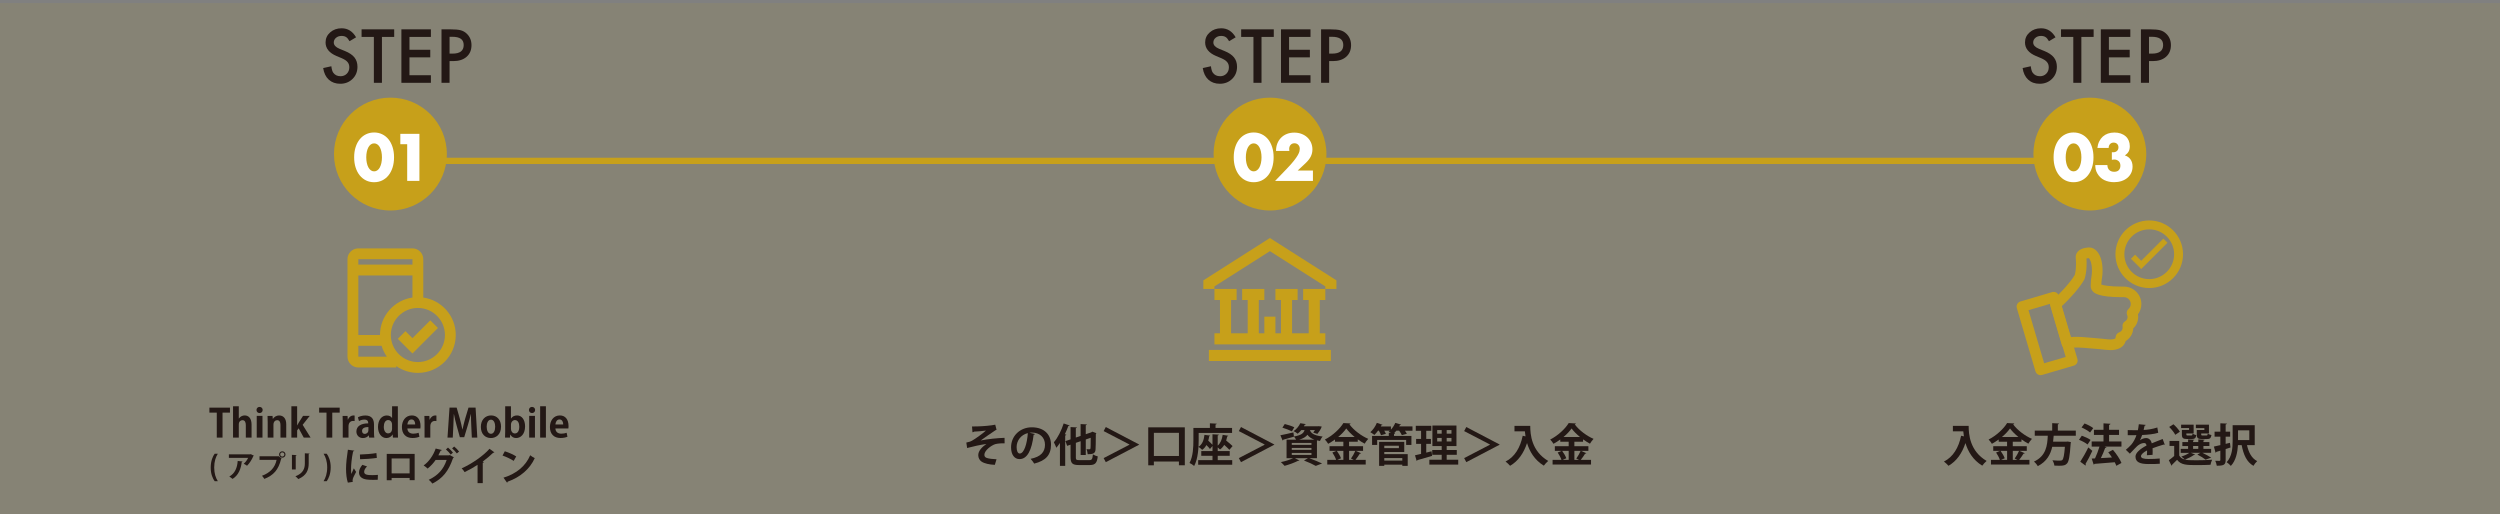 <svg width="797" height="164" viewBox="0 0 797 164" fill="none" xmlns="http://www.w3.org/2000/svg">
<rect x="0" y="0" width="797" height="164" fill="#808080" stroke="none"/>
<g clip-path="url(#clip0_3_32921)">
<path opacity="0.1" d="M798.861 -175.568H-1.105V517.522H798.861V-175.568Z" fill="#C7A01A"/>
<path d="M383.628 89.378V92.114H387.163V91.314L404.84 80.065L422.516 91.314V92.114H426.051V89.378L404.84 75.88L383.628 89.378Z" fill="#C7A01A"/>
<path d="M424.284 111.558H385.396V115.093H424.284V111.558Z" fill="#C7A01A"/>
<path d="M415.445 95.649H417.213V106.255H411.91V95.649H413.678V92.114H406.607V95.649H408.375V106.255H406.607V100.952H403.072V106.255H401.304V95.649H403.072V92.114H396.001V95.649H397.769V106.255H392.466V95.649H394.234V92.114H387.163V95.649H388.931V106.255H387.163V109.79H422.516V106.255H420.748V95.649H422.516V92.114H415.445V95.649Z" fill="#C7A01A"/>
<path d="M129.812 51.289H666.238" stroke="#C7A01A" stroke-width="2" stroke-miterlimit="10"/>
<path d="M124.465 67.105C134.4 67.105 142.454 59.051 142.454 49.116C142.454 39.181 134.4 31.127 124.465 31.127C114.53 31.127 106.477 39.181 106.477 49.116C106.477 59.051 114.53 67.105 124.465 67.105Z" fill="#C7A01A"/>
<path d="M113.516 11.895L111.43 13.132C111.043 12.458 110.668 12.014 110.318 11.808C109.95 11.571 109.475 11.452 108.894 11.452C108.182 11.452 107.589 11.652 107.114 12.058C106.646 12.458 106.408 12.957 106.408 13.557C106.408 14.388 107.027 15.056 108.264 15.568L109.962 16.261C111.349 16.824 112.361 17.504 112.998 18.31C113.635 19.116 113.96 20.103 113.96 21.277C113.96 22.845 113.435 24.138 112.392 25.162C111.337 26.193 110.031 26.705 108.476 26.705C106.996 26.705 105.778 26.268 104.809 25.393C103.86 24.519 103.267 23.282 103.029 21.695L105.634 21.121C105.753 22.12 105.959 22.814 106.252 23.195C106.783 23.932 107.558 24.3 108.57 24.3C109.369 24.3 110.037 24.032 110.568 23.494C111.099 22.957 111.362 22.276 111.362 21.452C111.362 21.121 111.318 20.815 111.224 20.54C111.13 20.265 110.987 20.009 110.793 19.778C110.6 19.547 110.343 19.328 110.037 19.128C109.725 18.928 109.363 18.735 108.932 18.547L107.289 17.86C104.959 16.874 103.791 15.431 103.791 13.532C103.791 12.252 104.279 11.183 105.259 10.321C106.24 9.453 107.458 9.016 108.913 9.016C110.881 9.016 112.411 9.972 113.516 11.889V11.895Z" fill="#231815"/>
<path d="M121.761 11.771V26.399H119.188V11.771H115.271V9.353H125.671V11.771H121.761Z" fill="#231815"/>
<path d="M137.37 11.771H130.537V15.868H137.171V18.285H130.537V23.982H137.37V26.399H127.964V9.353H137.37V11.771Z" fill="#231815"/>
<path d="M143.322 19.478V26.399H140.749V9.353H143.666C145.096 9.353 146.171 9.453 146.901 9.653C147.638 9.853 148.282 10.228 148.844 10.777C149.825 11.733 150.312 12.938 150.312 14.4C150.312 15.962 149.787 17.198 148.744 18.11C147.701 19.022 146.289 19.478 144.515 19.478H143.322ZM143.322 17.092H144.284C146.645 17.092 147.826 16.18 147.826 14.363C147.826 12.545 146.608 11.727 144.172 11.727H143.322V17.092Z" fill="#231815"/>
<path d="M112.904 50.153C112.904 48.96 113.06 47.873 113.373 46.898C113.685 45.924 114.122 45.093 114.684 44.4C115.247 43.713 115.915 43.176 116.696 42.801C117.476 42.426 118.332 42.233 119.269 42.233C120.206 42.233 121.049 42.42 121.836 42.801C122.617 43.176 123.285 43.713 123.847 44.4C124.403 45.087 124.841 45.924 125.153 46.898C125.465 47.873 125.621 48.953 125.621 50.153C125.621 51.352 125.465 52.432 125.153 53.407C124.841 54.381 124.41 55.218 123.847 55.912C123.285 56.605 122.623 57.142 121.836 57.523C121.055 57.898 120.2 58.092 119.269 58.092C118.338 58.092 117.47 57.904 116.696 57.523C115.921 57.142 115.253 56.611 114.684 55.912C114.122 55.218 113.685 54.381 113.373 53.407C113.06 52.432 112.904 51.346 112.904 50.153ZM116.764 50.153C116.764 50.815 116.827 51.421 116.946 51.964C117.064 52.508 117.233 52.976 117.451 53.376C117.67 53.775 117.932 54.081 118.238 54.3C118.545 54.519 118.888 54.631 119.275 54.631C119.663 54.631 119.987 54.525 120.3 54.3C120.612 54.081 120.874 53.775 121.087 53.376C121.299 52.976 121.461 52.508 121.586 51.964C121.705 51.421 121.767 50.815 121.767 50.153C121.767 49.491 121.705 48.904 121.586 48.354C121.468 47.804 121.299 47.336 121.087 46.942C120.874 46.549 120.612 46.249 120.3 46.03C119.987 45.812 119.644 45.706 119.275 45.706C118.907 45.706 118.545 45.812 118.238 46.03C117.932 46.249 117.67 46.555 117.451 46.942C117.233 47.336 117.064 47.804 116.946 48.354C116.827 48.904 116.764 49.503 116.764 50.153Z" fill="white"/>
<path d="M129.812 45.974H127.626V42.67H133.71V57.667H129.812V45.974Z" fill="white"/>
<path d="M404.877 67.105C414.812 67.105 422.866 59.051 422.866 49.116C422.866 39.181 414.812 31.127 404.877 31.127C394.943 31.127 386.889 39.181 386.889 49.116C386.889 59.051 394.943 67.105 404.877 67.105Z" fill="#C7A01A"/>
<path d="M393.928 11.895L391.841 13.132C391.454 12.458 391.079 12.014 390.73 11.808C390.361 11.571 389.886 11.452 389.306 11.452C388.593 11.452 388 11.652 387.525 12.058C387.057 12.458 386.82 12.957 386.82 13.557C386.82 14.388 387.438 15.056 388.675 15.568L390.374 16.261C391.76 16.824 392.772 17.504 393.409 18.31C394.046 19.116 394.371 20.103 394.371 21.277C394.371 22.845 393.846 24.138 392.803 25.162C391.748 26.193 390.442 26.705 388.887 26.705C387.407 26.705 386.189 26.268 385.221 25.393C384.271 24.519 383.678 23.282 383.44 21.695L386.045 21.121C386.164 22.12 386.37 22.814 386.663 23.195C387.194 23.932 387.969 24.3 388.981 24.3C389.78 24.3 390.449 24.032 390.979 23.494C391.51 22.957 391.773 22.276 391.773 21.452C391.773 21.121 391.729 20.815 391.635 20.54C391.542 20.265 391.398 20.009 391.204 19.778C391.011 19.547 390.755 19.328 390.449 19.128C390.136 18.928 389.774 18.735 389.343 18.547L387.7 17.86C385.37 16.874 384.202 15.431 384.202 13.532C384.202 12.252 384.69 11.183 385.67 10.321C386.651 9.453 387.869 9.016 389.324 9.016C391.292 9.016 392.822 9.972 393.928 11.889V11.895Z" fill="#231815"/>
<path d="M402.172 11.771V26.399H399.599V11.771H395.683V9.353H406.082V11.771H402.172Z" fill="#231815"/>
<path d="M417.787 11.771H410.954V15.868H417.588V18.285H410.954V23.982H417.787V26.399H408.381V9.353H417.787V11.771Z" fill="#231815"/>
<path d="M423.734 19.478V26.399H421.16V9.353H424.077C425.507 9.353 426.582 9.453 427.313 9.653C428.05 9.853 428.693 10.228 429.255 10.777C430.236 11.733 430.723 12.938 430.723 14.4C430.723 15.962 430.198 17.198 429.155 18.11C428.112 19.022 426.7 19.478 424.927 19.478H423.734ZM423.734 17.092H424.695C427.056 17.092 428.237 16.18 428.237 14.363C428.237 12.545 427.019 11.727 424.583 11.727H423.734V17.092Z" fill="#231815"/>
<path d="M393.315 50.153C393.315 48.96 393.472 47.873 393.784 46.898C394.096 45.924 394.533 45.093 395.096 44.4C395.658 43.713 396.326 43.176 397.107 42.801C397.888 42.426 398.743 42.233 399.68 42.233C400.617 42.233 401.46 42.42 402.247 42.801C403.028 43.176 403.696 43.713 404.259 44.4C404.814 45.087 405.252 45.924 405.564 46.898C405.876 47.873 406.032 48.953 406.032 50.153C406.032 51.352 405.876 52.432 405.564 53.407C405.252 54.381 404.821 55.218 404.259 55.912C403.696 56.605 403.034 57.142 402.247 57.523C401.467 57.898 400.611 58.092 399.68 58.092C398.75 58.092 397.881 57.904 397.107 57.523C396.332 57.142 395.664 56.611 395.096 55.912C394.533 55.218 394.096 54.381 393.784 53.407C393.472 52.432 393.315 51.346 393.315 50.153ZM397.176 50.153C397.176 50.815 397.238 51.421 397.357 51.964C397.475 52.508 397.644 52.976 397.863 53.376C398.081 53.775 398.344 54.081 398.65 54.3C398.956 54.519 399.299 54.631 399.68 54.631C400.061 54.631 400.392 54.525 400.705 54.3C401.017 54.081 401.279 53.775 401.492 53.376C401.704 52.976 401.873 52.508 401.991 51.964C402.11 51.421 402.172 50.815 402.172 50.153C402.172 49.491 402.11 48.904 401.991 48.354C401.873 47.804 401.704 47.336 401.492 46.942C401.279 46.549 401.017 46.249 400.705 46.03C400.392 45.812 400.055 45.706 399.68 45.706C399.305 45.706 398.949 45.812 398.65 46.03C398.344 46.249 398.081 46.555 397.863 46.942C397.644 47.336 397.475 47.804 397.357 48.354C397.238 48.904 397.176 49.503 397.176 50.153Z" fill="white"/>
<path d="M418.575 57.673H406.501L410.217 53.813C411.198 52.795 411.966 51.927 412.522 51.215C413.078 50.502 413.49 49.903 413.765 49.416C414.034 48.922 414.209 48.529 414.271 48.223C414.334 47.917 414.371 47.66 414.371 47.448C414.371 47.223 414.334 47.005 414.265 46.792C414.19 46.58 414.084 46.392 413.934 46.224C413.79 46.055 413.615 45.924 413.409 45.824C413.203 45.724 412.959 45.674 412.685 45.674C412.154 45.674 411.741 45.849 411.442 46.193C411.142 46.536 410.992 46.967 410.992 47.486C410.992 47.629 411.011 47.842 411.048 48.123H406.795C406.795 47.248 406.938 46.455 407.219 45.737C407.507 45.018 407.906 44.406 408.425 43.888C408.943 43.369 409.555 42.976 410.261 42.695C410.967 42.414 411.748 42.276 412.597 42.276C413.447 42.276 414.202 42.407 414.914 42.676C415.62 42.938 416.239 43.313 416.751 43.788C417.269 44.263 417.675 44.831 417.963 45.487C418.25 46.143 418.4 46.855 418.4 47.623C418.4 48.447 418.225 49.203 417.875 49.903C417.525 50.596 416.963 51.314 416.195 52.039L413.709 54.369H418.562V57.673H418.575Z" fill="white"/>
<path d="M666.239 67.105C676.174 67.105 684.227 59.051 684.227 49.116C684.227 39.181 676.174 31.127 666.239 31.127C656.304 31.127 648.25 39.181 648.25 49.116C648.25 59.051 656.304 67.105 666.239 67.105Z" fill="#C7A01A"/>
<path d="M655.295 11.895L653.209 13.132C652.821 12.458 652.447 12.014 652.091 11.808C651.722 11.571 651.247 11.452 650.666 11.452C649.954 11.452 649.361 11.652 648.886 12.058C648.418 12.458 648.181 12.957 648.181 13.557C648.181 14.388 648.799 15.056 650.036 15.568L651.735 16.261C653.121 16.824 654.133 17.504 654.77 18.31C655.407 19.116 655.732 20.103 655.732 21.277C655.732 22.845 655.207 24.138 654.164 25.162C653.109 26.193 651.803 26.705 650.248 26.705C648.693 26.705 647.55 26.268 646.582 25.393C645.632 24.519 645.039 23.282 644.808 21.695L647.412 21.121C647.531 22.12 647.737 22.814 648.031 23.195C648.562 23.932 649.336 24.3 650.348 24.3C651.154 24.3 651.816 24.032 652.347 23.494C652.878 22.957 653.14 22.276 653.14 21.452C653.14 21.121 653.096 20.815 653.002 20.54C652.909 20.265 652.765 20.009 652.572 19.778C652.378 19.547 652.122 19.328 651.816 19.128C651.503 18.928 651.141 18.735 650.71 18.547L649.067 17.86C646.731 16.874 645.57 15.431 645.57 13.532C645.57 12.252 646.057 11.183 647.038 10.321C648.018 9.453 649.236 9.016 650.691 9.016C652.659 9.016 654.189 9.972 655.295 11.889V11.895Z" fill="#231815"/>
<path d="M663.539 11.771V26.399H660.966V11.771H657.05V9.353H667.45V11.771H663.539Z" fill="#231815"/>
<path d="M679.149 11.771H672.316V15.868H678.949V18.285H672.316V23.982H679.149V26.399H669.742V9.353H679.149V11.771Z" fill="#231815"/>
<path d="M685.101 19.478V26.399H682.527V9.353H685.444C686.875 9.353 687.949 9.453 688.68 9.653C689.417 9.853 690.06 10.228 690.622 10.777C691.603 11.733 692.09 12.938 692.09 14.4C692.09 15.962 691.565 17.198 690.522 18.11C689.479 19.022 688.068 19.478 686.294 19.478H685.101ZM685.101 17.092H686.063C688.424 17.092 689.604 16.18 689.604 14.363C689.604 12.545 688.386 11.727 685.95 11.727H685.101V17.092Z" fill="#231815"/>
<path d="M654.683 50.153C654.683 48.96 654.839 47.873 655.151 46.898C655.463 45.924 655.901 45.093 656.463 44.4C657.025 43.713 657.693 43.176 658.474 42.801C659.248 42.426 660.11 42.233 661.047 42.233C661.984 42.233 662.827 42.42 663.614 42.801C664.395 43.176 665.064 43.713 665.626 44.4C666.182 45.087 666.619 45.924 666.931 46.898C667.243 47.873 667.4 48.953 667.4 50.153C667.4 51.352 667.243 52.432 666.931 53.407C666.619 54.381 666.188 55.218 665.626 55.912C665.064 56.605 664.401 57.142 663.614 57.523C662.834 57.898 661.978 58.092 661.047 58.092C660.117 58.092 659.248 57.904 658.474 57.523C657.699 57.148 657.031 56.611 656.463 55.912C655.894 55.212 655.463 54.381 655.151 53.407C654.839 52.432 654.683 51.346 654.683 50.153ZM658.543 50.153C658.543 50.815 658.605 51.421 658.724 51.964C658.842 52.508 659.011 52.976 659.23 53.376C659.448 53.775 659.711 54.081 660.017 54.3C660.323 54.519 660.666 54.631 661.054 54.631C661.441 54.631 661.766 54.525 662.078 54.3C662.39 54.081 662.653 53.775 662.865 53.376C663.077 52.976 663.246 52.508 663.365 51.964C663.483 51.421 663.546 50.815 663.546 50.153C663.546 49.491 663.483 48.904 663.365 48.354C663.246 47.804 663.077 47.336 662.865 46.942C662.653 46.549 662.39 46.249 662.078 46.03C661.766 45.812 661.428 45.706 661.054 45.706C660.679 45.706 660.323 45.812 660.017 46.03C659.711 46.249 659.448 46.555 659.23 46.942C659.011 47.336 658.842 47.804 658.724 48.354C658.605 48.904 658.543 49.503 658.543 50.153Z" fill="white"/>
<path d="M673.258 48.523C673.364 48.535 673.452 48.541 673.527 48.541H673.714C674.201 48.541 674.601 48.398 674.907 48.104C675.213 47.81 675.363 47.436 675.363 46.973C675.363 46.511 675.219 46.155 674.938 45.88C674.651 45.599 674.283 45.462 673.833 45.462C673.358 45.462 672.971 45.618 672.677 45.937C672.384 46.255 672.24 46.667 672.24 47.167H668.642C668.736 46.386 668.93 45.687 669.229 45.081C669.529 44.469 669.91 43.957 670.372 43.538C670.835 43.12 671.378 42.801 672.003 42.582C672.627 42.364 673.314 42.251 674.07 42.251C674.826 42.251 675.488 42.351 676.088 42.557C676.687 42.764 677.206 43.057 677.637 43.432C678.068 43.807 678.399 44.269 678.63 44.806C678.861 45.343 678.98 45.943 678.98 46.605C678.98 47.323 678.842 47.91 678.574 48.366C678.299 48.822 677.912 49.216 677.412 49.547C678.18 49.784 678.78 50.215 679.211 50.827C679.642 51.446 679.86 52.201 679.86 53.107C679.86 53.85 679.717 54.525 679.423 55.137C679.129 55.749 678.724 56.268 678.199 56.711C677.674 57.148 677.05 57.486 676.331 57.723C675.607 57.96 674.813 58.079 673.958 58.079C672.802 58.079 671.765 57.854 670.835 57.404C669.904 56.955 669.167 56.236 668.605 55.256C668.355 54.819 668.186 54.381 668.099 53.944C668.011 53.507 667.968 53.063 667.968 52.614H671.828C671.853 53.319 672.059 53.85 672.446 54.213C672.833 54.575 673.346 54.762 673.995 54.762C674.682 54.762 675.188 54.575 675.507 54.206C675.825 53.838 675.981 53.376 675.981 52.832C675.981 52.183 675.788 51.689 675.407 51.358C675.02 51.027 674.564 50.858 674.033 50.858C673.902 50.858 673.777 50.871 673.658 50.89C673.539 50.908 673.408 50.934 673.258 50.958V48.51V48.523Z" fill="white"/>
<path d="M73.304 131.545H70.943V139.509H69.106V131.545H66.758V129.953H73.31V131.545H73.304Z" fill="#231815"/>
<path d="M80.2 139.509H78.364V135.518C78.364 134.637 78.089 133.95 77.295 133.95C76.833 133.95 76.127 134.275 76.127 135.306V139.509H74.291V129.515H76.127V133.419H76.152C76.652 132.701 77.408 132.439 78.001 132.439C79.232 132.439 80.2 133.332 80.2 135.374V139.515V139.509Z" fill="#231815"/>
<path d="M82.748 131.683C82.161 131.683 81.768 131.258 81.768 130.702C81.768 130.146 82.18 129.722 82.748 129.722C83.317 129.722 83.741 130.134 83.741 130.702C83.741 131.271 83.317 131.683 82.748 131.683ZM83.679 139.509H81.843V132.589H83.679V139.509Z" fill="#231815"/>
<path d="M91.249 139.509H89.412V135.468C89.412 134.625 89.138 133.95 88.357 133.95C87.857 133.95 87.176 134.337 87.176 135.393V139.509H85.34V134.675C85.34 133.869 85.315 133.207 85.29 132.601H86.883L86.97 133.532H87.008C87.32 133.019 88.001 132.451 89.007 132.451C90.274 132.451 91.255 133.332 91.255 135.274V139.515L91.249 139.509Z" fill="#231815"/>
<path d="M99.019 139.509H96.833L95.215 136.548L94.728 137.204V139.503H92.892V129.509H94.728V135.599H94.765C94.915 135.287 95.065 134.999 95.228 134.743L96.608 132.582H98.744L96.483 135.43L99.019 139.509Z" fill="#231815"/>
<path d="M108.288 131.545H105.927V139.509H104.091V131.545H101.742V129.953H108.294V131.545H108.288Z" fill="#231815"/>
<path d="M113.048 134.231C112.91 134.206 112.76 134.194 112.573 134.194C111.742 134.194 111.105 134.756 111.105 135.936V139.515H109.269V134.756C109.269 133.9 109.244 133.213 109.219 132.595H110.799L110.874 133.8H110.924C111.249 132.907 111.992 132.445 112.642 132.445C112.816 132.445 112.929 132.457 113.054 132.482V134.237L113.048 134.231Z" fill="#231815"/>
<path d="M119.238 137.873C119.238 138.485 119.263 139.091 119.338 139.515H117.682L117.57 138.797H117.533C117.133 139.347 116.464 139.653 115.69 139.653C114.409 139.653 113.616 138.697 113.616 137.579C113.616 135.799 115.196 134.968 117.395 134.968C117.395 134.287 117.158 133.763 116.152 133.763C115.521 133.763 114.897 133.963 114.447 134.237L114.097 133.044C114.559 132.77 115.415 132.457 116.496 132.457C118.644 132.457 119.231 133.825 119.231 135.343V137.879L119.238 137.873ZM117.445 136.142C116.452 136.142 115.421 136.38 115.421 137.385C115.421 138.041 115.834 138.329 116.29 138.329C116.727 138.329 117.445 138.016 117.445 137.136V136.142Z" fill="#231815"/>
<path d="M126.832 137.535C126.832 138.229 126.857 139.003 126.882 139.509H125.264L125.177 138.528H125.139C124.777 139.209 124.034 139.647 123.191 139.647C121.623 139.647 120.505 138.204 120.505 136.105C120.505 133.744 121.81 132.451 123.303 132.451C124.109 132.451 124.696 132.788 124.971 133.257H124.996V129.515H126.832V137.529V137.535ZM124.99 135.412C124.99 134.406 124.377 133.906 123.772 133.906C122.828 133.906 122.354 134.875 122.354 136.08C122.354 137.286 122.878 138.166 123.747 138.166C124.296 138.166 124.99 137.766 124.99 136.673V135.405V135.412Z" fill="#231815"/>
<path d="M133.716 139.234C133.142 139.484 132.336 139.634 131.48 139.634C129.344 139.634 128.126 138.291 128.126 136.143C128.126 134.156 129.269 132.439 131.293 132.439C132.973 132.439 134.066 133.632 134.066 135.868C134.066 136.143 134.054 136.405 134.016 136.598H129.875C129.925 137.779 130.768 138.254 131.761 138.254C132.442 138.254 132.979 138.129 133.454 137.966L133.716 139.234ZM132.361 135.324C132.373 134.606 132.086 133.719 131.18 133.719C130.275 133.719 129.925 134.637 129.875 135.324H132.361Z" fill="#231815"/>
<path d="M139.125 134.231C138.987 134.206 138.837 134.194 138.65 134.194C137.819 134.194 137.182 134.756 137.182 135.936V139.515H135.346V134.756C135.346 133.9 135.321 133.213 135.296 132.595H136.876L136.951 133.8H137.001C137.326 132.907 138.069 132.445 138.719 132.445C138.894 132.445 139.006 132.457 139.131 132.482V134.237L139.125 134.231Z" fill="#231815"/>
<path d="M152.173 139.509H150.418L150.243 135.793C150.193 134.525 150.13 133.232 150.143 132.026H150.105C149.831 133.169 149.481 134.437 149.162 135.505L147.994 139.372H146.601L145.546 135.568C145.234 134.487 144.94 133.194 144.715 132.026H144.678C144.653 133.232 144.59 134.65 144.528 135.83L144.34 139.509H142.66L143.31 129.953H145.583L146.614 133.544C146.926 134.7 147.201 135.818 147.407 136.911H147.445C147.67 135.843 147.957 134.687 148.275 133.544L149.356 129.953H151.617L152.167 139.509H152.173Z" fill="#231815"/>
<path d="M159.73 135.993C159.73 138.628 158.038 139.647 156.501 139.647C154.64 139.647 153.297 138.329 153.297 136.08C153.297 133.831 154.702 132.439 156.576 132.439C158.45 132.439 159.73 133.894 159.73 135.993ZM156.532 133.794C155.514 133.794 155.152 134.987 155.152 136.043C155.152 137.273 155.627 138.291 156.52 138.291C157.413 138.291 157.863 137.261 157.863 136.03C157.863 134.95 157.476 133.794 156.532 133.794Z" fill="#231815"/>
<path d="M162.922 133.419C163.322 132.807 163.966 132.439 164.846 132.439C166.377 132.439 167.395 133.856 167.395 135.918C167.395 138.429 165.989 139.646 164.559 139.646C163.791 139.646 163.129 139.334 162.698 138.553H162.66L162.573 139.509H161.005C161.03 139.009 161.055 138.229 161.055 137.523V129.522H162.891V133.425H162.916L162.922 133.419ZM162.897 136.755C162.897 137.535 163.41 138.185 164.14 138.185C165.034 138.185 165.546 137.354 165.546 136.011C165.546 134.831 165.084 133.913 164.14 133.913C163.51 133.913 162.897 134.512 162.897 135.405V136.761V136.755Z" fill="#231815"/>
<path d="M169.606 131.683C169.019 131.683 168.625 131.258 168.625 130.702C168.625 130.146 169.037 129.722 169.606 129.722C170.174 129.722 170.599 130.134 170.599 130.702C170.599 131.271 170.174 131.683 169.606 131.683ZM170.543 139.509H168.706V132.589H170.543V139.509Z" fill="#231815"/>
<path d="M174.035 139.509H172.198V129.515H174.035V139.509Z" fill="#231815"/>
<path d="M180.905 139.234C180.33 139.484 179.524 139.634 178.669 139.634C176.532 139.634 175.314 138.291 175.314 136.143C175.314 134.156 176.457 132.439 178.481 132.439C180.161 132.439 181.254 133.632 181.254 135.868C181.254 136.143 181.242 136.405 181.205 136.598H177.063C177.113 137.779 177.957 138.254 178.95 138.254C179.631 138.254 180.168 138.129 180.642 137.966L180.905 139.234ZM179.549 135.324C179.562 134.606 179.274 133.719 178.369 133.719C177.463 133.719 177.113 134.637 177.063 135.324H179.549Z" fill="#231815"/>
<path d="M68.438 153.407C67.832 152.563 67.158 151.133 67.17 149.028C67.183 146.923 67.832 145.487 68.438 144.643H69.444C68.8 145.649 68.288 147.079 68.288 149.041C68.288 151.002 68.8 152.382 69.444 153.407H68.438Z" fill="#231815"/>
<path d="M80.943 145.281C80.912 145.349 80.849 145.393 80.756 145.424C80.331 146.474 79.531 147.716 78.757 148.485C78.513 148.285 78.007 147.991 77.695 147.841C78.295 147.348 78.851 146.561 79.094 145.974H72.967V144.85H79.787L79.919 144.762L80.943 145.281ZM77.32 147.117C77.308 147.211 77.214 147.285 77.064 147.317C76.827 149.39 76.04 151.533 74.135 152.676C73.879 152.47 73.423 152.095 73.104 151.92C74.903 150.952 75.64 149.078 75.778 146.954L77.32 147.117Z" fill="#231815"/>
<path d="M82.735 145.449H88.657L88.744 145.399L89.793 146.149C89.743 146.199 89.7 146.242 89.625 146.28C88.782 149.821 87.17 151.539 84.272 152.676C84.103 152.37 83.754 151.926 83.516 151.683C86.083 150.727 87.682 149.078 88.176 146.605H82.735V145.449ZM89.993 143.869C90.562 143.869 91.018 144.325 91.018 144.893C91.018 145.462 90.562 145.918 89.993 145.918C89.425 145.918 88.969 145.455 88.969 144.893C88.969 144.306 89.45 143.869 89.993 143.869ZM90.655 144.887C90.655 144.518 90.362 144.225 89.993 144.225C89.625 144.225 89.331 144.518 89.331 144.887C89.331 145.256 89.637 145.549 89.993 145.549C90.381 145.549 90.655 145.237 90.655 144.887Z" fill="#231815"/>
<path d="M93.066 149.665V145.006L94.553 145.081C94.54 145.187 94.459 145.249 94.278 145.28V149.665H93.066ZM98.688 144.593C98.675 144.687 98.6 144.756 98.413 144.781V147.748C98.413 149.759 97.751 151.62 95.09 152.72C94.909 152.482 94.466 152.039 94.178 151.839C96.689 150.883 97.183 149.309 97.183 147.735V144.506L98.688 144.593Z" fill="#231815"/>
<path d="M104.159 144.643C104.765 145.468 105.439 146.898 105.427 149.022C105.414 151.133 104.765 152.545 104.159 153.407H103.153C103.797 152.401 104.309 150.952 104.309 149.009C104.309 147.067 103.797 145.655 103.153 144.643H104.159Z" fill="#231815"/>
<path d="M112.96 143.657C112.935 143.794 112.823 143.881 112.573 143.894C112.098 146.093 111.917 148.316 111.917 149.359C111.917 150.065 111.93 150.69 112.005 151.114C112.155 150.752 112.636 149.697 112.798 149.297L113.529 150.44C113.117 151.308 112.686 151.995 112.498 152.588C112.436 152.801 112.398 153.001 112.398 153.188C112.398 153.338 112.423 153.488 112.461 153.625L110.893 153.863C110.493 152.67 110.318 151.077 110.318 149.428C110.318 147.779 110.581 145.424 110.905 143.375L112.954 143.663L112.96 143.657ZM120.418 152.944C119.956 152.969 119.463 152.982 118.988 152.982C118.195 152.982 117.433 152.944 116.877 152.87C115.147 152.632 114.453 151.714 114.453 150.658C114.453 149.765 114.866 148.991 115.521 148.185L117.014 148.697C116.452 149.247 116.096 149.815 116.096 150.44C116.096 151.37 117.214 151.47 118.694 151.47C119.294 151.47 119.937 151.445 120.474 151.383L120.425 152.951L120.418 152.944ZM114.741 144.9C116.158 144.862 118.494 144.7 120 144.437L120.137 145.98C118.644 146.217 116.246 146.38 114.791 146.405L114.741 144.9Z" fill="#231815"/>
<path d="M132.192 144.7V153.076H130.599V152.37H124.846V153.101H123.291V144.7H132.192ZM130.586 150.914V146.155H124.846V150.914H130.586Z" fill="#231815"/>
<path d="M144.703 145.805C144.653 145.905 144.528 145.993 144.428 146.043C142.973 150.315 141.036 152.557 137.838 154.169C137.589 153.806 137.133 153.288 136.683 152.963C139.619 151.57 141.405 149.622 142.398 146.623H138.882C138.251 147.567 137.351 148.572 136.321 149.384C136.021 149.072 135.465 148.641 135.053 148.379C136.683 147.26 138.157 145.162 138.894 142.994L140.868 143.457C140.818 143.594 140.655 143.669 140.468 143.681C140.256 144.131 139.968 144.75 139.75 145.162H143.166L143.404 145.062L144.697 145.805H144.703ZM142.817 142.688C143.366 143.113 144.035 143.819 144.397 144.294L143.691 144.918C143.366 144.444 142.635 143.675 142.161 143.288L142.817 142.688ZM144.79 142.351C145.34 142.788 145.996 143.469 146.358 143.956L145.64 144.556C145.353 144.131 144.647 143.375 144.135 142.951L144.79 142.351Z" fill="#231815"/>
<path d="M157.619 144.206C157.544 144.306 157.419 144.356 157.219 144.344C156.251 145.287 155.046 146.292 153.865 147.167C154.003 147.204 154.14 147.267 154.265 147.304C154.228 147.417 154.115 147.517 153.903 147.542V154.031H152.248V148.191C151.142 148.935 149.487 149.859 148.119 150.515C147.919 150.165 147.501 149.597 147.176 149.309C150.417 147.866 154.146 145.281 156.051 143.069L157.619 144.212V144.206Z" fill="#231815"/>
<path d="M160.936 143.869C162.179 144.256 163.672 144.912 164.577 145.512L163.759 146.929C162.866 146.33 161.398 145.649 160.205 145.224L160.936 143.869ZM160.511 152.282C164.702 150.989 167.582 148.553 169.025 145.137C169.487 145.512 170.018 145.805 170.48 146.055C168.937 149.447 165.97 152.095 161.854 153.55C161.829 153.688 161.754 153.825 161.642 153.875L160.511 152.282Z" fill="#231815"/>
<path d="M309.886 135.961C310.386 135.961 310.961 135.949 311.723 135.93C313.072 135.918 316.232 135.655 317.282 135.387L317.7 137.023C317.544 137.054 317.325 137.167 317.138 137.31C315.876 138.116 314.065 139.434 312.641 140.427C314.939 139.952 318 139.653 320.255 139.578L320.267 141.333C319.374 141.289 318 141.389 317.294 141.589C316.045 141.976 313.821 143.588 313.821 144.993C313.821 145.455 314.034 145.78 314.508 145.967C315.139 146.224 316.663 146.386 317.694 146.411L317.151 148.191C315.47 148.116 313.859 147.791 312.916 147.154C312.354 146.779 311.866 146.036 311.866 145.112C311.866 143.831 312.903 142.613 314.465 141.533C312.397 141.833 310.342 142.282 308.319 142.826L308.062 141.089C308.881 140.933 309.443 140.746 309.986 140.427C310.848 139.965 313.478 138.072 314.321 137.267C313.328 137.423 311.061 137.598 310.542 137.598C310.455 137.71 310.186 137.81 310.024 137.81L309.88 135.942L309.886 135.961Z" fill="#231815"/>
<path d="M329.955 138.36C329.898 138.491 329.723 138.603 329.524 138.603C328.936 143.513 327.5 146.361 325.026 146.361C323.459 146.361 322.328 145.037 322.328 142.601C322.328 138.922 325.258 136.224 328.918 136.224C332.984 136.224 335.064 138.635 335.064 141.751C335.064 145.124 333.327 146.879 329.705 147.798C329.43 147.367 329.03 146.761 328.555 146.274C331.828 145.63 333.14 144.062 333.14 141.776C333.14 139.49 331.529 137.898 328.887 137.898C328.63 137.898 328.399 137.929 328.156 137.954L329.948 138.354L329.955 138.36ZM327.675 138.072C325.489 138.591 324.096 140.471 324.096 142.526C324.096 143.731 324.452 144.581 325.089 144.581C326.494 144.581 327.431 141.433 327.675 138.072Z" fill="#231815"/>
<path d="M340.992 135.643C340.935 135.755 340.804 135.83 340.592 135.799C340.261 136.673 339.886 137.567 339.474 138.429L339.961 138.585C339.93 138.697 339.817 138.797 339.586 138.828V148.522H337.906V141.214C337.531 141.776 337.156 142.289 336.757 142.751C336.601 142.332 336.213 141.414 335.97 140.996C337.163 139.646 338.368 137.292 339.099 134.993L340.998 135.637L340.992 135.643ZM342.972 145.655C342.972 146.561 343.103 146.692 344.09 146.692H347.238C348.1 146.692 348.275 146.361 348.418 144.856C348.805 145.112 349.492 145.399 349.967 145.499C349.724 147.554 349.193 148.26 347.381 148.26H343.99C341.878 148.26 341.291 147.729 341.291 145.643V141.764L340.198 142.139L339.667 140.615L341.291 140.071V136.149L343.334 136.261C343.321 136.392 343.221 136.473 342.972 136.517V139.49L344.496 138.972V135.193L346.494 135.305C346.482 135.449 346.382 135.518 346.138 135.58V138.422L347.893 137.835L348.212 137.604L349.561 138.104C349.53 138.172 349.449 138.26 349.349 138.316C349.336 140.858 349.318 142.638 349.261 143.244C349.205 144.337 348.73 144.856 346.75 144.793C346.707 144.306 346.563 143.588 346.363 143.201C346.694 143.232 347.138 143.232 347.294 143.232C347.512 143.232 347.594 143.188 347.656 142.913C347.687 142.682 347.712 141.676 347.712 139.565L346.145 140.109V145.049H344.508V140.652L342.984 141.171V145.636L342.972 145.655Z" fill="#231815"/>
<path d="M352.528 136.136L363.159 141.708V141.764L352.528 147.335L351.841 146.043L360.073 141.764V141.708L351.841 137.429L352.528 136.136Z" fill="#231815"/>
<path d="M366.058 136.236H377.719V148.328H375.839V147.135H367.85V148.341H366.058V136.236ZM367.856 145.368H375.845V137.985H367.856V145.368Z" fill="#231815"/>
<path d="M382.135 138.029V140.384C382.135 142.713 381.935 146.286 380.698 148.553C380.38 148.254 379.624 147.766 379.218 147.592C380.355 145.512 380.454 142.495 380.454 140.365V136.43H385.714V134.949L387.9 135.062C387.887 135.206 387.787 135.293 387.513 135.349V136.424H392.784V138.016H382.141L382.135 138.029ZM388.212 145.299V146.68H392.834V148.16H381.979V146.68H386.544V145.299H382.965V143.806H386.544V142.182L385.739 143.144C385.495 142.801 385.064 142.326 384.602 141.883C384.258 142.501 383.815 143.032 383.253 143.419C382.997 143.132 382.435 142.67 382.072 142.457C383.253 141.726 383.796 140.334 383.984 138.635L385.807 138.866C385.776 138.978 385.676 139.066 385.489 139.078C385.42 139.565 385.314 140.04 385.189 140.483C385.676 140.914 386.195 141.414 386.538 141.808V138.447L388.581 138.56C388.568 138.691 388.468 138.791 388.206 138.816V142.064C389.099 141.289 389.586 140.065 389.786 138.628L391.579 138.916C391.548 139.028 391.435 139.103 391.248 139.116C391.16 139.578 391.048 140.021 390.904 140.452C391.635 141.039 392.484 141.733 392.947 142.207L391.929 143.4C391.554 142.982 390.91 142.395 390.28 141.833C389.924 142.42 389.474 142.926 388.943 143.3C388.787 143.113 388.481 142.857 388.212 142.626V143.806H392.035V145.299H388.212Z" fill="#231815"/>
<path d="M395.627 136.136L406.257 141.708V141.764L395.627 147.335L394.939 146.043L403.172 141.764V141.708L394.939 137.429L395.627 136.136Z" fill="#231815"/>
<path d="M419.842 146.074H417.387C418.849 146.605 420.504 147.279 421.479 147.754L419.467 148.528C418.649 148.054 417.169 147.367 415.707 146.817L417 146.067H412.778L414.258 146.786C414.202 146.861 414.114 146.898 414.002 146.898C413.958 146.898 413.902 146.898 413.858 146.886C412.722 147.473 410.973 148.122 409.524 148.51C409.236 148.191 408.693 147.604 408.343 147.317C409.705 147.042 411.247 146.567 412.266 146.067H410.154V140.165H413.184C413.009 139.821 412.74 139.403 412.509 139.172V139.216C411.272 139.59 409.98 139.965 409.118 140.177C409.105 140.309 409.018 140.396 408.899 140.433L408.181 138.766C409.255 138.566 410.81 138.204 412.347 137.848L412.503 139.153C414.801 138.766 415.576 138.147 415.895 137.111H414.858C414.527 137.51 414.139 137.916 413.683 138.272C413.384 137.973 412.79 137.61 412.391 137.454C413.44 136.736 414.146 135.774 414.533 134.924L416.282 135.199C416.251 135.33 416.151 135.399 415.963 135.399L415.688 135.886H420.129L420.417 135.874L421.366 135.974C421.166 136.792 420.261 138.016 419.986 138.329L418.649 137.91C418.824 137.691 419.024 137.404 419.211 137.104H417.6C417.918 138.035 418.737 138.828 421.666 139.172C421.335 139.503 420.96 140.165 420.804 140.577C420.46 140.521 420.142 140.465 419.842 140.39V146.049V146.074ZM409.574 135.174C410.535 135.405 411.916 135.861 412.622 136.211L411.86 137.517C411.185 137.161 409.817 136.642 408.83 136.336L409.58 135.174H409.574ZM411.816 141.202V141.82H418.093V141.202H411.816ZM411.816 142.801V143.419H418.093V142.801H411.816ZM411.816 144.393V145.037H418.093V144.393H411.816ZM419.036 140.171C417.918 139.771 417.244 139.222 416.813 138.603C416.326 139.265 415.532 139.784 414.158 140.171H419.043H419.036Z" fill="#231815"/>
<path d="M432.172 143.731L433.909 144.481C433.834 144.581 433.69 144.637 433.509 144.625C433.165 145.212 432.591 146.018 432.116 146.605H435.389V148.085H423.134V146.605H425.964C425.751 145.943 425.245 144.981 424.758 144.262L426.051 143.731H423.852V142.251H428.262V140.815H425.589V140.109C424.902 140.608 424.165 141.083 423.421 141.489C423.19 141.089 422.716 140.452 422.372 140.127C424.846 138.878 427.2 136.667 428.275 134.868L430.573 134.999C430.529 135.143 430.398 135.274 430.198 135.287C431.579 137.167 434.034 138.991 436.201 139.909C435.77 140.34 435.37 140.927 435.052 141.445C434.321 141.058 433.571 140.583 432.853 140.065V140.815H430.08V142.251H434.546V143.731H432.16H432.172ZM428.262 143.731H426.182C426.726 144.462 427.288 145.443 427.506 146.099L426.345 146.598H428.268V143.725L428.262 143.731ZM431.866 139.309C430.792 138.435 429.842 137.485 429.193 136.592C428.587 137.467 427.688 138.416 426.619 139.309H431.86H431.866ZM430.692 146.186C431.167 145.537 431.754 144.506 432.085 143.731H430.086V146.605H431.566L430.692 146.186Z" fill="#231815"/>
<path d="M450.298 135.961V137.31H447.887C448.143 137.654 448.374 138.016 448.505 138.285L446.913 138.728C446.757 138.354 446.394 137.779 446.051 137.304H445.158C444.945 137.579 444.714 137.835 444.47 138.066L444.77 138.079C444.758 138.222 444.658 138.31 444.414 138.335V138.966H449.961V141.839H448.281V140.259H439.043V141.839H437.419V138.966H442.747V137.96L443.477 138.004C443.202 137.86 442.915 137.716 442.703 137.616C442.834 137.517 442.959 137.417 443.09 137.298H441.297C441.51 137.654 441.716 138.029 441.816 138.304L440.267 138.747C440.154 138.36 439.867 137.785 439.58 137.298H439.324C438.949 137.816 438.549 138.291 438.149 138.66C437.831 138.385 437.231 137.985 436.856 137.785C437.675 137.098 438.493 135.918 438.936 134.812L440.76 135.418C440.704 135.505 440.585 135.574 440.398 135.562C440.342 135.693 440.267 135.818 440.198 135.949H443.427V136.967C444.002 136.349 444.502 135.574 444.808 134.812L446.663 135.355C446.607 135.487 446.475 135.53 446.301 135.512C446.226 135.655 446.157 135.799 446.069 135.943H450.304L450.298 135.961ZM441.31 144.106V144.768H448.78V148.516H447.056V148.129H441.31V148.516H439.661V140.877H447.675V144.106H441.31ZM445.963 142.107H441.31V142.869H445.963V142.107ZM447.056 146.03H441.31V146.848H447.056V146.03Z" fill="#231815"/>
<path d="M454.695 144.294L456.375 143.863C456.375 143.863 456.388 143.906 456.563 145.33C454.851 145.83 453.027 146.367 451.866 146.692C451.834 146.836 451.722 146.904 451.622 146.936L451.104 145.143C451.647 145.031 452.309 144.868 453.04 144.7V141.514H451.46V139.934H453.04V137.348H451.347V135.755H456.3V137.348H454.689V139.934H456.182V141.514H454.689V144.3L454.695 144.294ZM461.203 146.561H464.882V148.11H455.676V146.561H459.611V144.981H456.594V143.457H459.611V142.207H456.65V135.655H464.32V142.207H461.203V143.457H464.42V144.981H461.203V146.561ZM458.174 137.111V138.247H459.611V137.111H458.174ZM458.174 140.746H459.611V139.609H458.174V140.746ZM462.728 138.247V137.111H461.203V138.247H462.728ZM462.728 140.746V139.609H461.203V140.746H462.728Z" fill="#231815"/>
<path d="M467.457 136.136L478.087 141.708V141.764L467.457 147.335L466.77 146.043L475.002 141.764V141.708L466.77 137.429L467.457 136.136Z" fill="#231815"/>
<path d="M482.815 135.761H487.843C487.843 138.503 488.23 143.806 493.571 146.948C493.184 147.248 492.478 148.01 492.178 148.453C489.161 146.63 487.612 143.856 486.819 141.245C485.757 144.475 484.021 146.992 481.416 148.497C481.116 148.122 480.41 147.46 479.967 147.148C482.896 145.668 484.651 142.726 485.438 138.916L486.332 139.116C486.244 138.553 486.175 138.01 486.132 137.504H482.815V135.749V135.761Z" fill="#231815"/>
<path d="M504.002 143.731L505.739 144.481C505.664 144.581 505.52 144.637 505.339 144.625C504.995 145.212 504.421 146.018 503.946 146.605H507.219V148.085H494.964V146.605H497.794C497.581 145.943 497.075 144.981 496.588 144.262L497.881 143.731H495.683V142.251H500.092V140.815H497.419V140.109C496.732 140.608 495.995 141.083 495.252 141.489C495.02 141.089 494.546 140.452 494.202 140.127C496.676 138.878 499.03 136.667 500.105 134.868L502.403 134.999C502.36 135.143 502.228 135.274 502.029 135.287C503.409 137.167 505.864 138.991 508.031 139.909C507.6 140.34 507.2 140.927 506.882 141.445C506.151 141.058 505.401 140.583 504.683 140.065V140.815H501.91V142.251H506.376V143.731H503.99H504.002ZM500.092 143.731H498.012C498.556 144.462 499.118 145.443 499.336 146.099L498.175 146.598H500.098V143.725L500.092 143.731ZM503.696 139.309C502.622 138.435 501.672 137.485 501.023 136.592C500.417 137.467 499.518 138.416 498.45 139.309H503.69H503.696ZM502.522 146.186C502.997 145.537 503.584 144.506 503.915 143.731H501.916V146.605H503.396L502.522 146.186Z" fill="#231815"/>
<path d="M622.579 135.762H627.607C627.607 138.504 627.994 143.806 633.334 146.948C632.947 147.248 632.241 148.01 631.942 148.454C628.925 146.63 627.376 143.856 626.582 141.246C625.521 144.475 623.784 146.992 621.18 148.497C620.88 148.123 620.174 147.46 619.73 147.148C622.66 145.668 624.415 142.726 625.202 138.916L626.095 139.116C626.008 138.554 625.939 138.01 625.895 137.504H622.579V135.749V135.762Z" fill="#231815"/>
<path d="M643.765 143.731L645.501 144.481C645.426 144.581 645.283 144.637 645.102 144.625C644.758 145.212 644.183 146.018 643.709 146.605H646.982V148.085H634.727V146.605H637.556C637.344 145.943 636.838 144.981 636.351 144.262L637.644 143.731H635.445V142.251H639.855V140.815H637.182V140.109C636.495 140.608 635.757 141.083 635.014 141.489C634.783 141.089 634.308 140.452 633.965 140.127C636.438 138.878 638.793 136.667 639.867 134.868L642.166 134.999C642.122 135.143 641.991 135.274 641.791 135.287C643.172 137.167 645.626 138.991 647.794 139.909C647.363 140.34 646.963 140.927 646.644 141.445C645.914 141.058 645.164 140.583 644.446 140.065V140.815H641.672V142.251H646.138V143.731H643.752H643.765ZM639.861 143.731H637.781C638.325 144.462 638.887 145.443 639.105 146.099L637.944 146.598H639.867V143.725L639.861 143.731ZM643.465 139.309C642.391 138.435 641.441 137.485 640.792 136.592C640.186 137.467 639.287 138.416 638.218 139.309H643.459H643.465ZM642.285 146.186C642.759 145.537 643.346 144.506 643.678 143.731H641.679V146.605H643.159L642.285 146.186Z" fill="#231815"/>
<path d="M661.766 138.903H654.715C654.671 139.522 654.615 140.152 654.527 140.802H658.806L659.181 140.758L660.199 140.933C660.186 141.064 660.155 141.277 660.124 141.439C659.849 145.505 659.549 147.129 658.962 147.76C658.444 148.335 657.9 148.479 656.42 148.479C655.958 148.479 655.445 148.466 654.927 148.435C654.896 147.948 654.64 147.229 654.309 146.742C655.314 146.842 656.332 146.842 656.751 146.842C657.069 146.842 657.269 146.811 657.457 146.655C657.831 146.336 658.088 145.074 658.287 142.432H654.252C653.721 144.8 652.572 147.098 649.643 148.61C649.399 148.135 648.881 147.517 648.425 147.161C652.329 145.349 652.678 142.02 652.834 138.916H648.681V137.267H654.24V134.9L656.426 135.012C656.414 135.156 656.295 135.243 656.039 135.299V137.267H661.766V138.916V138.903Z" fill="#231815"/>
<path d="M663.678 138.903C664.609 139.222 665.846 139.778 666.477 140.252L665.515 141.702C664.94 141.214 663.735 140.565 662.785 140.209L663.678 138.903ZM663.191 147.192C663.909 146.099 664.946 144.306 665.746 142.638C666.995 143.7 667.026 143.713 667.039 143.732C666.352 145.237 665.527 146.805 664.853 147.91C664.921 147.998 664.953 148.098 664.953 148.185C664.953 148.272 664.921 148.36 664.865 148.429L663.185 147.192H663.191ZM664.553 135C665.49 135.356 666.708 135.974 667.326 136.48L666.32 137.885C665.746 137.367 664.553 136.68 663.603 136.274L664.553 134.993V135ZM676.32 140.733V142.382H670.918L671.567 142.582C671.511 142.695 671.367 142.782 671.136 142.782C670.793 143.775 670.274 144.993 669.756 146.043C670.874 145.986 672.086 145.911 673.291 145.843C672.916 145.268 672.517 144.693 672.111 144.194L673.603 143.4C674.678 144.662 675.858 146.374 676.32 147.592L674.684 148.497C674.572 148.154 674.397 147.767 674.178 147.361C671.792 147.56 669.35 147.748 667.732 147.879C667.701 148.01 667.588 148.091 667.457 148.11L666.839 146.186L667.888 146.143C668.407 145.037 668.95 143.6 669.312 142.382H666.826V140.733H670.593V138.666H667.545V137.029H670.593V134.962L672.804 135.093C672.791 135.249 672.648 135.412 672.373 135.449V137.029H675.546V138.666H672.373V140.733H676.32Z" fill="#231815"/>
<path d="M690.111 141.764C690.067 141.776 690.036 141.795 689.998 141.795C689.924 141.795 689.855 141.764 689.799 141.72C688.724 142.039 687.3 142.495 686.238 142.901C686.27 143.188 686.27 143.519 686.27 143.863C686.27 144.206 686.27 144.581 686.238 144.999L684.427 145.131C684.471 144.6 684.502 144.013 684.483 143.594C683.365 144.156 682.547 144.887 682.547 145.43C682.547 146.061 683.334 146.324 684.958 146.324C686.22 146.324 687.612 146.28 688.518 146.167L688.549 147.835C687.8 147.923 686.569 147.935 684.945 147.935C682.172 147.935 680.792 147.317 680.792 145.537C680.792 144.387 682.285 143.082 684.308 142.045C684.265 141.627 684.052 141.239 683.621 141.239C682.672 141.239 681.666 141.726 680.492 143.063C680.148 143.463 679.618 144.025 678.999 144.631L677.719 143.394C678.325 142.876 679.024 142.257 679.474 141.726C680.105 140.996 680.811 139.728 681.085 138.722L680.542 138.735C680.223 138.735 678.674 138.747 678.318 138.735V137.111C679.124 137.154 680.155 137.154 680.792 137.154L681.554 137.142C681.685 136.555 681.766 135.98 681.854 135.243L684.052 135.455C684.021 135.599 683.896 135.699 683.69 135.73C683.615 136.192 683.503 136.623 683.39 137.067C684.527 137.036 686.22 136.792 687.756 136.28L688.044 137.973C686.663 138.416 684.683 138.591 682.915 138.678C682.659 139.44 682.41 140.059 682.21 140.359H682.222C682.741 139.959 683.484 139.653 684.19 139.653C685.02 139.653 685.757 140.24 685.97 141.333C687.075 140.858 688.424 140.371 689.461 139.953L690.123 141.764H690.111Z" fill="#231815"/>
<path d="M698.443 144.362L699.805 144.893C699.736 145.006 699.593 145.037 699.449 145.024C698.731 145.555 697.594 146.13 696.576 146.517C696.963 146.617 697.382 146.673 697.856 146.692C698.443 146.723 699.237 146.736 700.111 146.736C701.835 146.736 703.859 146.68 705.227 146.561C705.039 146.948 704.796 147.698 704.708 148.172C703.615 148.229 702.035 148.272 700.573 148.272C697.101 148.272 695.358 148.272 694.053 146.592C693.509 147.167 692.934 147.71 692.46 148.16C692.46 148.316 692.403 148.391 692.272 148.447L691.423 146.723C691.954 146.349 692.572 145.861 693.134 145.374V142.17H691.641V140.577H694.746V145.23C695.121 145.893 695.72 146.292 696.526 146.511C696.251 146.224 695.739 145.78 695.408 145.549C696.314 145.274 697.307 144.831 697.95 144.369H695.208V143.107H697.563V142.201H695.739V140.939H697.563V140.09L699.543 140.202C699.53 140.334 699.43 140.421 699.168 140.446V140.933H700.817V140.084L702.828 140.196C702.816 140.327 702.716 140.415 702.453 140.452V140.927H704.352V142.189H702.453V143.094H704.908V144.356H702.122C703.128 144.843 704.265 145.449 704.921 145.893L703.141 146.536C702.578 146.074 701.517 145.399 700.511 144.912L701.504 144.35H698.443V144.362ZM692.897 135.255C693.659 135.943 694.565 136.936 694.939 137.642L693.472 138.616C693.141 137.898 692.279 136.848 691.535 136.117L692.897 135.255ZM697.881 137.079V136.473H695.339V135.38H699.33V138.179H697.007C697.007 138.753 697.007 138.828 697.45 138.828H698.587C698.874 138.828 698.949 138.741 698.987 138.266C699.262 138.453 699.805 138.622 700.18 138.71C700.036 139.684 699.661 139.959 698.756 139.959H697.232C695.939 139.959 695.583 139.64 695.583 138.478V137.073H697.881V137.079ZM699.162 142.195V143.101H700.811V142.195H699.162ZM702.753 137.079V136.492H700.036V135.387H704.215V138.185H701.741C701.741 138.76 701.741 138.835 702.216 138.835H703.409C703.696 138.835 703.765 138.747 703.809 138.26C704.084 138.447 704.64 138.616 705.014 138.691C704.858 139.696 704.496 139.971 703.578 139.971H701.998C700.673 139.971 700.33 139.653 700.33 138.478V137.086H702.741L702.753 137.079Z" fill="#231815"/>
<path d="M710.911 141.177L711.086 142.657C710.567 142.832 710.049 143.001 709.537 143.163V146.636C709.537 148.185 708.95 148.472 706.707 148.472C706.651 148.041 706.432 147.335 706.22 146.892C706.782 146.923 707.382 146.923 707.569 146.923C707.769 146.911 707.844 146.854 707.844 146.648V143.675L706.564 144.062C706.551 144.206 706.432 144.294 706.32 144.319L705.789 142.364C706.351 142.251 707.051 142.089 707.844 141.901V139.216H706.008V137.623H707.844V134.949L709.924 135.037C709.911 135.193 709.812 135.28 709.537 135.324V137.623H710.973V139.216H709.537V141.502L710.917 141.171L710.911 141.177ZM718.8 141.908H716.345C716.845 144.194 717.813 146.117 719.593 147.004C719.193 147.348 718.662 148.041 718.4 148.51C716.245 147.292 715.227 144.949 714.64 141.901H713.459C713.328 144.156 712.828 146.83 711.192 148.535C710.936 148.191 710.23 147.573 709.855 147.354C711.604 145.487 711.767 142.713 711.767 140.558V135.543H718.806V141.889L718.8 141.908ZM717.076 137.186H713.484V140.29H717.076V137.186Z" fill="#231815"/>
<path d="M650.53 118.753C650.167 118.753 649.83 118.516 649.724 118.148L643.778 97.966C643.646 97.523 643.902 97.055 644.346 96.923L654.458 93.938C654.671 93.875 654.902 93.9 655.102 94.007C655.295 94.113 655.445 94.294 655.508 94.506L661.454 114.693C661.516 114.906 661.491 115.137 661.385 115.337C661.279 115.537 661.098 115.68 660.886 115.743L650.773 118.716C650.692 118.741 650.611 118.753 650.536 118.753H650.53ZM645.626 98.304L651.098 116.873L659.593 114.375L654.121 95.799L645.62 98.31L645.626 98.304Z" fill="#C7A01A"/>
<path d="M650.529 119.609C649.78 119.609 649.111 119.109 648.905 118.391L642.965 98.216C642.703 97.323 643.215 96.38 644.108 96.111L654.221 93.126C654.639 93.001 655.108 93.044 655.507 93.257C655.907 93.475 656.207 93.844 656.332 94.275L662.278 114.456C662.403 114.881 662.359 115.356 662.141 115.749C661.928 116.143 661.56 116.436 661.129 116.561L651.016 119.534C650.86 119.578 650.698 119.603 650.535 119.603L650.529 119.609ZM646.688 98.885L651.678 115.812L658.537 113.794L653.552 96.861L646.694 98.885H646.688Z" fill="#C7A01A"/>
<path d="M672.746 110.765C672.308 110.765 671.877 110.727 671.496 110.683C670.478 110.552 668.923 110.421 667.143 110.271L664.526 110.046C661.634 109.79 659.897 110.021 659.092 110.215C658.648 110.321 658.217 110.065 658.092 109.634L654.47 97.336C654.37 97.005 654.482 96.655 654.751 96.436C656.993 94.65 660.959 90.328 662.215 88.01C662.946 85.587 662.633 82.495 662.596 82.145C662.54 81.645 662.689 81.171 663.027 80.79C663.945 79.759 666 79.747 666.025 79.747C666.668 79.747 667.287 80.053 667.824 80.634C669.067 81.983 669.635 84.494 669.391 87.535C669.36 87.935 669.298 88.366 669.229 88.81C669.192 89.072 669.148 89.341 669.117 89.615C669.073 90.184 669.048 90.727 669.042 91.221C669.285 91.564 671.509 92.214 676.356 92.214H677.074C679.698 92.208 681.815 94.325 681.815 96.93C681.815 98.073 681.409 99.147 680.659 100.003C680.784 100.44 680.834 100.89 680.803 101.333C680.741 102.501 680.166 103.582 679.242 104.306C679.248 104.45 679.242 104.581 679.235 104.718C679.154 106.18 678.267 107.485 676.943 108.148C676.899 108.354 676.837 108.56 676.762 108.766C676.275 110.059 674.851 110.765 672.752 110.765H672.746ZM662.096 108.241C662.871 108.241 663.739 108.285 664.676 108.366L667.287 108.591C669.098 108.741 670.678 108.878 671.709 109.01C672.021 109.047 672.377 109.078 672.746 109.078C673.239 109.078 674.863 109.016 675.175 108.185C675.263 107.941 675.319 107.698 675.344 107.461C675.381 107.142 675.594 106.867 675.9 106.755C676.849 106.417 677.499 105.574 677.555 104.594C677.568 104.412 677.555 104.238 677.524 104.038C677.455 103.688 677.618 103.338 677.924 103.157C678.629 102.745 679.079 102.02 679.123 101.221C679.148 100.846 679.079 100.477 678.917 100.109C678.773 99.778 678.854 99.391 679.123 99.153C679.772 98.56 680.129 97.767 680.129 96.917C680.129 95.243 678.767 93.882 677.093 93.882C677.093 93.882 676.806 93.888 676.356 93.888C673.152 93.888 669.079 93.619 667.842 92.351C667.436 91.933 667.355 91.489 667.361 91.196C667.361 90.683 667.393 90.103 667.443 89.447C667.48 89.122 667.524 88.841 667.561 88.566C667.624 88.16 667.68 87.767 667.711 87.404C667.955 84.419 667.287 82.545 666.581 81.783C666.381 81.564 666.175 81.439 666.019 81.439C665.394 81.439 664.363 81.708 664.257 81.945C664.301 82.351 664.644 85.768 663.745 88.666C662.396 91.177 658.667 95.318 656.225 97.398L659.473 108.429C660.235 108.31 661.109 108.248 662.084 108.248L662.096 108.241Z" fill="#C7A01A"/>
<path d="M672.746 111.614C672.321 111.614 671.878 111.583 671.391 111.527C670.379 111.396 668.774 111.258 667.075 111.121L664.451 110.896C661.453 110.634 659.842 110.908 659.292 111.046C658.411 111.258 657.524 110.74 657.268 109.871L653.646 97.573C653.452 96.911 653.671 96.199 654.214 95.768C656.356 94.063 660.191 89.871 661.422 87.679C662.071 85.431 661.784 82.564 661.747 82.239C661.666 81.502 661.89 80.784 662.39 80.221C663.539 78.928 665.775 78.891 666.025 78.891C666.912 78.891 667.749 79.291 668.449 80.053C669.854 81.577 670.504 84.325 670.241 87.604C670.204 88.029 670.141 88.479 670.073 88.941C670.035 89.197 669.998 89.459 669.96 89.728C669.935 90.084 669.917 90.415 669.904 90.727C670.604 90.958 672.546 91.364 676.35 91.364H677.062C680.154 91.358 682.665 93.856 682.665 96.93C682.665 98.135 682.29 99.259 681.578 100.215C681.653 100.602 681.672 101.002 681.647 101.389C681.578 102.651 681.01 103.838 680.079 104.706C680.079 104.737 680.079 104.768 680.073 104.793C679.985 106.392 679.073 107.873 677.662 108.722C677.63 108.835 677.593 108.947 677.556 109.06C676.931 110.721 675.226 111.627 672.74 111.627L672.746 111.614ZM658.905 109.372V109.384C658.961 109.372 659.017 109.359 659.073 109.347L658.905 109.372ZM662.097 107.386C662.896 107.386 663.789 107.429 664.751 107.517L667.449 107.748C669.236 107.898 670.785 108.029 671.815 108.16C672.171 108.204 672.465 108.223 672.74 108.223C673.714 108.223 674.295 107.991 674.376 107.873C674.433 107.71 674.47 107.535 674.489 107.367C674.557 106.723 674.995 106.168 675.607 105.949C676.231 105.73 676.656 105.181 676.694 104.55C676.706 104.425 676.694 104.331 676.675 104.194C676.544 103.5 676.869 102.782 677.487 102.426C677.943 102.158 678.236 101.695 678.268 101.177C678.28 100.933 678.236 100.696 678.136 100.459C677.843 99.784 678.012 99.01 678.555 98.522C679.023 98.098 679.279 97.529 679.279 96.917C679.279 95.712 678.299 94.731 677.1 94.731C677.062 94.731 676.787 94.737 676.363 94.737C668.98 94.737 667.668 93.382 667.231 92.938C666.619 92.314 666.5 91.627 666.512 91.165C666.512 90.659 666.544 90.046 666.6 89.366C666.637 89.059 666.669 88.816 666.706 88.579L666.725 88.429C666.781 88.066 666.844 87.66 666.869 87.317C667.106 84.419 666.413 82.826 665.963 82.345C665.938 82.32 665.913 82.295 665.894 82.283C665.657 82.301 665.382 82.351 665.163 82.414C665.251 83.675 665.326 86.461 664.57 88.903L664.508 89.053C663.183 91.52 659.717 95.431 657.212 97.667L660.098 107.473C660.71 107.411 661.378 107.379 662.09 107.379L662.097 107.386ZM676.194 107.56C676.194 107.567 676.194 107.573 676.194 107.585V107.56ZM678.374 103.894C678.374 103.894 678.361 103.9 678.355 103.906C678.355 103.931 678.368 103.956 678.368 103.981V103.9V103.894H678.374ZM679.71 99.784H679.704C679.704 99.784 679.723 99.834 679.735 99.859L679.717 99.784H679.71Z" fill="#C7A01A"/>
<path d="M682.628 83.251L680.679 81.302L679.474 82.501L682.628 85.656L690.885 77.398L689.68 76.199L682.628 83.251Z" fill="#C7A01A"/>
<path d="M682.628 85.755L682.578 85.705L679.374 82.501L680.679 81.196L682.628 83.144L689.68 76.093L690.985 77.398L690.935 77.448L682.628 85.755ZM679.574 82.501L682.628 85.555L690.786 77.398L689.686 76.299L682.634 83.351L680.686 81.402L679.586 82.501H679.574Z" fill="#C7A01A"/>
<path d="M685.176 70.846C679.548 70.846 674.97 75.424 674.97 81.052C674.97 86.68 679.548 91.258 685.176 91.258C690.804 91.258 695.382 86.68 695.382 81.052C695.382 75.424 690.804 70.846 685.176 70.846ZM685.176 89.559C680.485 89.559 676.669 85.743 676.669 81.052C676.669 76.361 680.485 72.545 685.176 72.545C689.867 72.545 693.683 76.361 693.683 81.052C693.683 85.743 689.867 89.559 685.176 89.559Z" fill="#C7A01A"/>
<path d="M685.176 91.827C679.236 91.827 674.401 86.992 674.401 81.052C674.401 75.112 679.236 70.278 685.176 70.278C691.116 70.278 695.95 75.112 695.95 81.052C695.95 86.992 691.116 91.827 685.176 91.827ZM685.176 71.414C679.86 71.414 675.538 75.737 675.538 81.052C675.538 86.368 679.86 90.69 685.176 90.69C690.491 90.69 694.814 86.368 694.814 81.052C694.814 75.737 690.491 71.414 685.176 71.414ZM685.176 90.128C680.173 90.128 676.1 86.055 676.1 81.052C676.1 76.049 680.173 71.977 685.176 71.977C690.179 71.977 694.251 76.049 694.251 81.052C694.251 86.055 690.179 90.128 685.176 90.128ZM685.176 73.12C680.797 73.12 677.243 76.68 677.243 81.052C677.243 85.424 680.804 88.985 685.176 88.985C689.548 88.985 693.108 85.424 693.108 81.052C693.108 76.68 689.548 73.12 685.176 73.12Z" fill="#C7A01A"/>
<path d="M110.781 82.638V113.7C110.781 115.605 112.33 117.154 114.235 117.154H126.315V116.698C128.276 118.073 130.649 118.878 133.217 118.878C139.875 118.878 145.297 113.463 145.297 106.798C145.297 100.727 140.787 95.699 134.94 94.856V82.638C134.94 80.734 133.391 79.184 131.486 79.184H114.228C112.323 79.184 110.774 80.734 110.774 82.638H110.781ZM121.137 106.798H114.235V87.817H131.493V94.856C125.646 95.699 121.137 100.721 121.137 106.798ZM114.235 110.246H121.649C122.024 111.495 122.592 112.657 123.323 113.7H114.241V110.246H114.235ZM141.849 106.798C141.849 111.558 137.976 115.424 133.223 115.424C128.47 115.424 124.597 111.552 124.597 106.798C124.597 102.045 128.47 98.172 133.223 98.172C137.976 98.172 141.849 102.045 141.849 106.798ZM131.493 84.362H114.235V82.638H131.493V84.362Z" fill="#C7A01A"/>
<path d="M129.263 105.574L126.82 108.016L131.492 112.688L139.612 104.562L137.176 102.126L131.492 107.804L129.263 105.574Z" fill="#C7A01A"/>
</g>
<defs>
<clipPath id="clip0_3_32921">
<rect width="797" height="163.023" fill="white" transform="translate(0 0.977)"/>
</clipPath>
</defs>
</svg>
